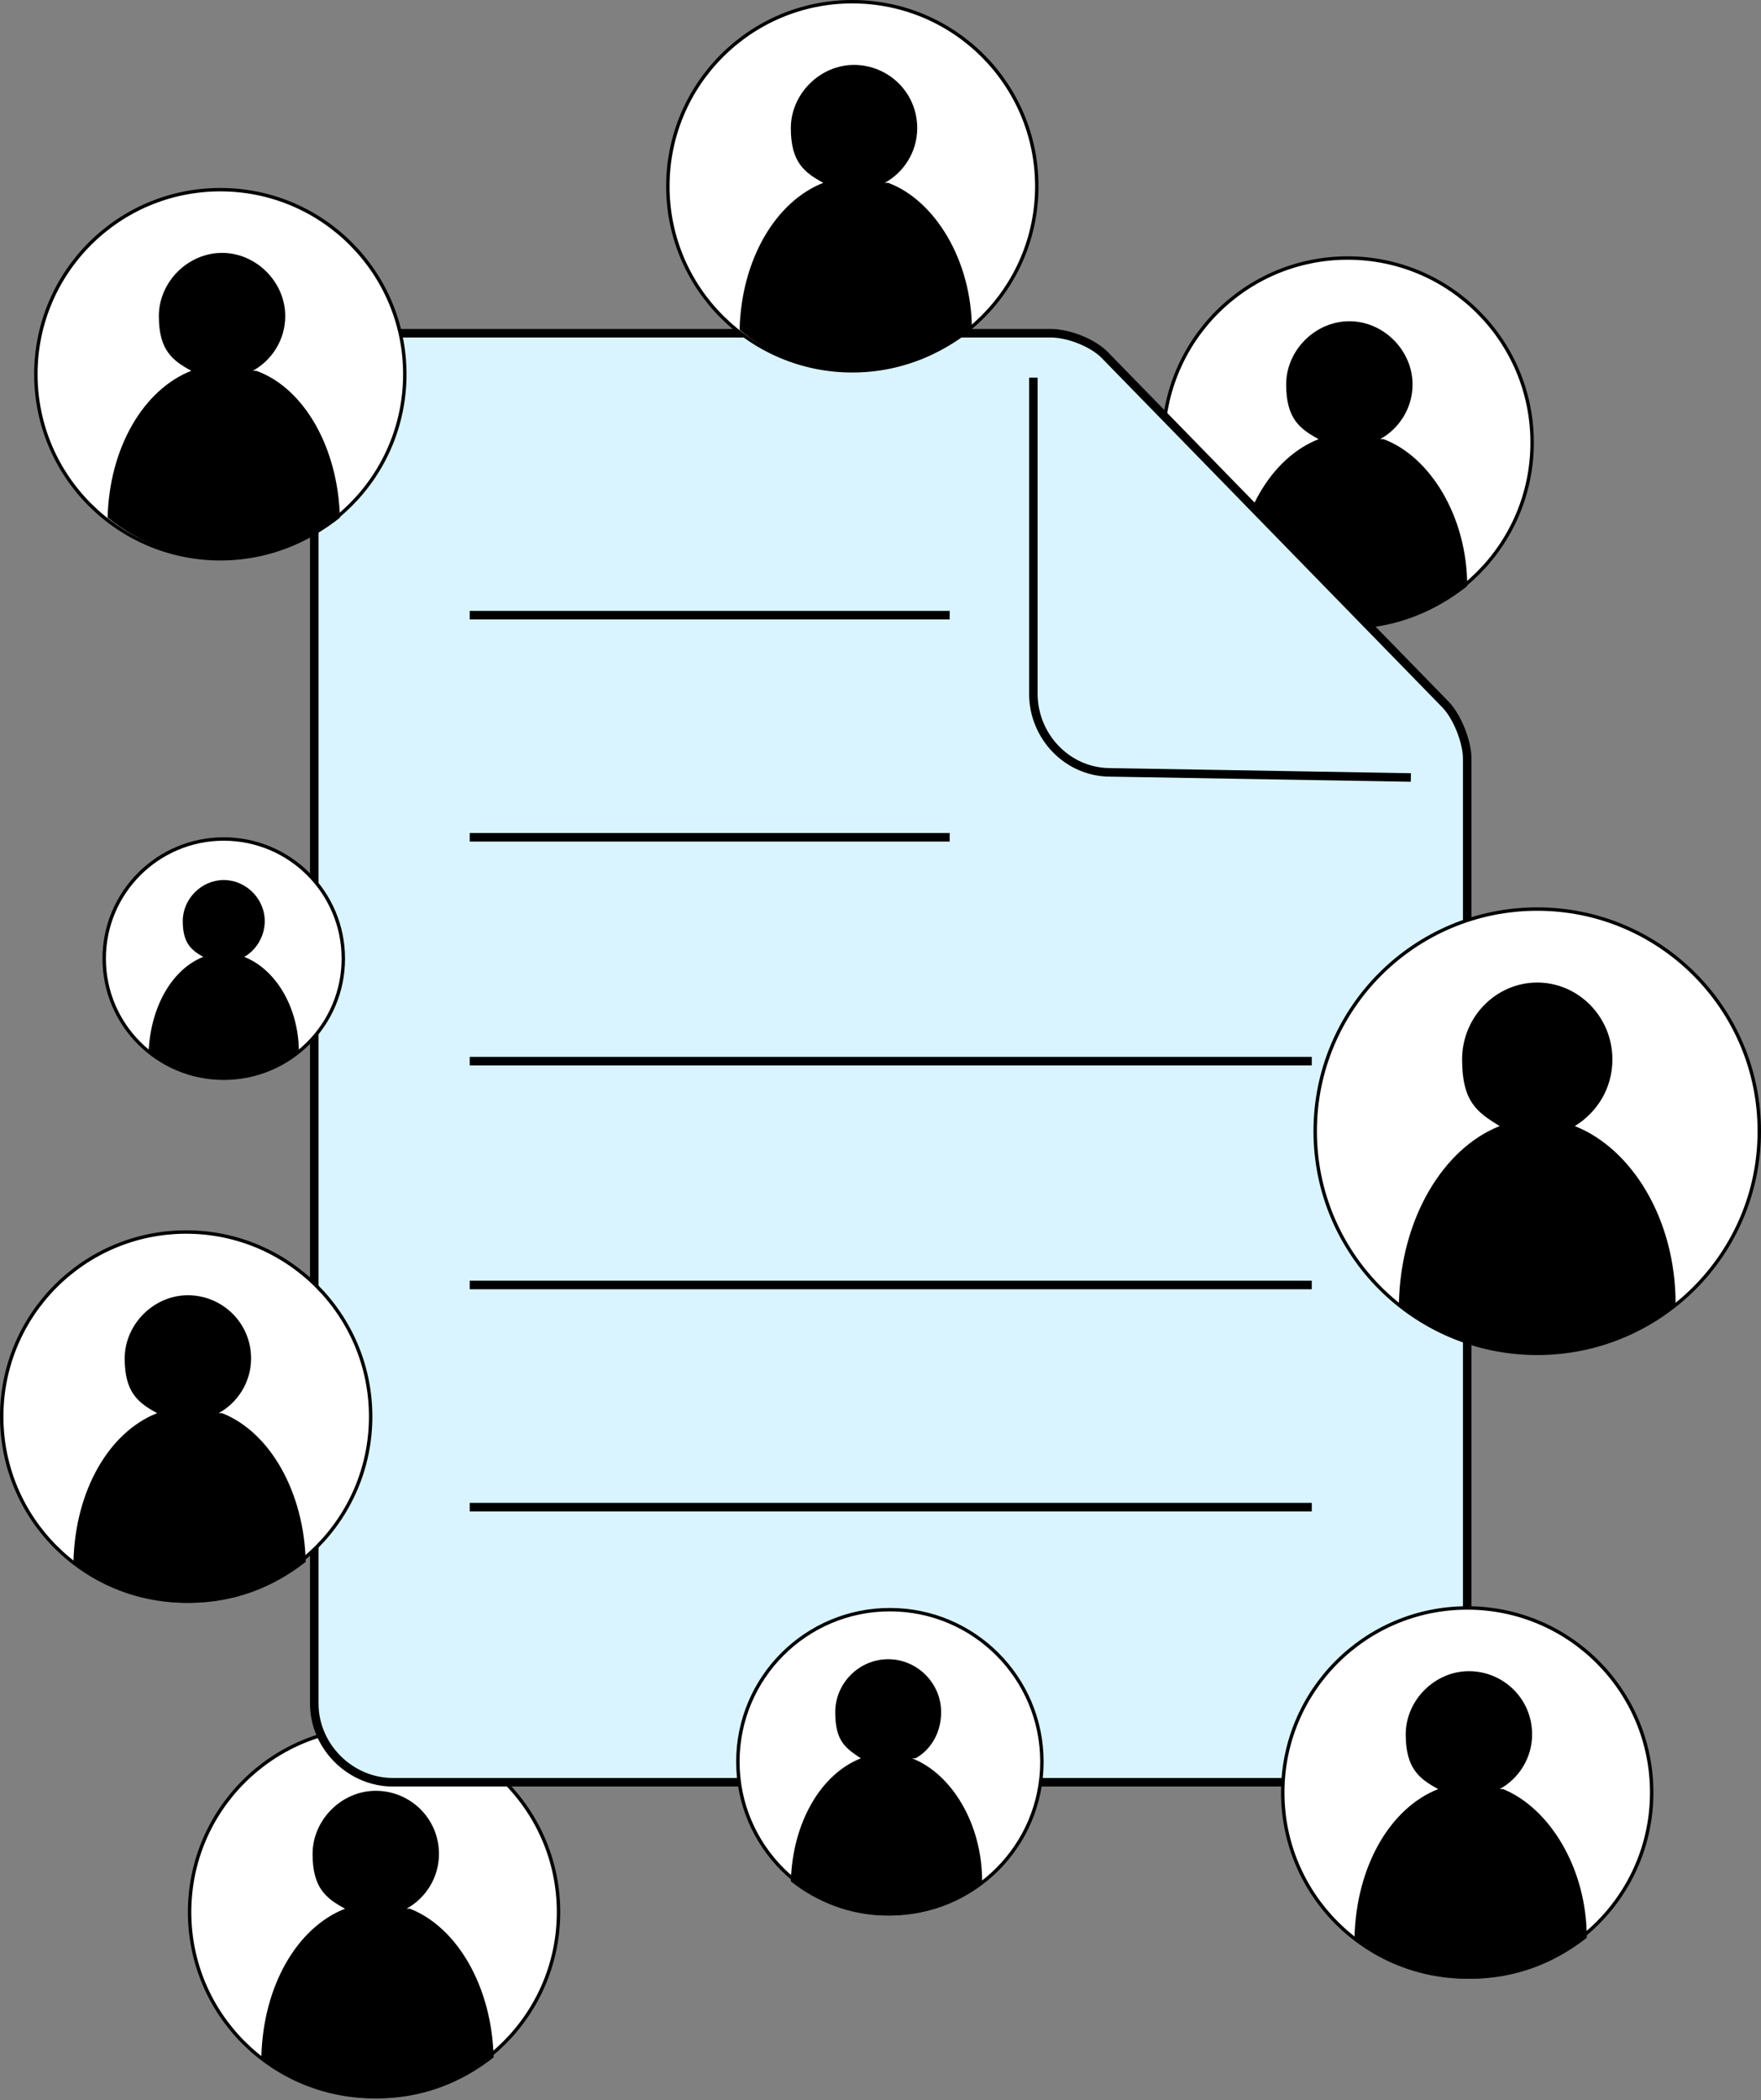 <?xml version="1.0" encoding="UTF-8"?>
<svg xmlns="http://www.w3.org/2000/svg" version="1.1" viewBox="0 0 103.1 122.9">
  <rect x="0" y="0" width="103.1" height="122.9" fill="#808080" stroke="none"/>
  <defs>
    <style>
      .cls-1 {
        fill: none;
      }

      .cls-1, .cls-2 {
        stroke-width: .5px;
      }

      .cls-1, .cls-2, .cls-3 {
        stroke: #000;
        stroke-miterlimit: 10;
      }

      .cls-2 {
        fill: #d9f4ff;
      }

      .cls-3 {
        fill: #fff;
        stroke-width: .2px;
      }
    </style>
  </defs>
  <!-- Generator: Adobe Illustrator 28.6.0, SVG Export Plug-In . SVG Version: 1.2.0 Build 709)  -->
  <g>
    <g id="_レイヤー_1" data-name="レイヤー_1">
      <g id="_レイヤー_2">
        <g id="_レイヤー_1-2">
          <g>
            <g>
              <circle class="cls-3" cx="78.9" cy="25.9" r="10.8"/>
              <path d="M80.8,25.7c1.1-.6,1.9-1.8,1.9-3.2,0-2-1.7-3.7-3.7-3.7s-3.7,1.7-3.7,3.7.8,2.6,1.9,3.2c-2.8,1.1-4.8,4.5-4.9,8.6,1.8,1.5,4.2,2.4,6.8,2.4s4.9-.9,6.8-2.4c0-4.1-2.2-7.6-4.9-8.6h-.2Z"/>
            </g>
            <g>
              <circle class="cls-3" cx="21.9" cy="111.9" r="10.8"/>
              <path d="M23.8,111.7c1.1-.6,1.9-1.8,1.9-3.2,0-2.1-1.7-3.7-3.7-3.7s-3.7,1.7-3.7,3.7.8,2.6,1.9,3.2c-2.8,1.1-4.8,4.5-4.9,8.7,1.9,1.5,4.2,2.4,6.8,2.4s4.9-.9,6.8-2.4c-.1-4.1-2.1-7.6-4.9-8.7h-.2Z"/>
            </g>
            <g>
              <g>
                <path class="cls-2" d="M81.3,104.3H23c-2.5,0-4.6-2.1-4.6-4.6V24.1c0-2.5,2.1-4.6,4.6-4.6h38.5c1.1,0,2.6.6,3.3,1.4l19.8,20.3c.7.7,1.3,2.2,1.3,3.2v55.2c0,2.5-2.1,4.6-4.6,4.6h0Z"/>
                <path class="cls-2" d="M60.5,22.1v18.5c0,2.5,2,4.6,4.5,4.6l17.6.3"/>
              </g>
              <line class="cls-1" x1="27.5" y1="36" x2="55.6" y2="36"/>
              <line class="cls-1" x1="27.5" y1="49" x2="55.6" y2="49"/>
              <line class="cls-1" x1="27.5" y1="62.1" x2="76.8" y2="62.1"/>
              <line class="cls-1" x1="27.5" y1="75.2" x2="76.8" y2="75.2"/>
              <line class="cls-1" x1="27.5" y1="88.2" x2="76.8" y2="88.2"/>
            </g>
            <g>
              <circle class="cls-3" cx="85.9" cy="104.9" r="10.8"/>
              <path d="M87.8,104.7c1.1-.6,1.9-1.8,1.9-3.2,0-2.1-1.7-3.7-3.7-3.7s-3.7,1.7-3.7,3.7.8,2.6,1.9,3.2c-2.8,1.1-4.8,4.5-4.9,8.7,1.8,1.5,4.2,2.4,6.8,2.4s4.9-.9,6.8-2.4c0-4.1-2.2-7.6-4.9-8.7h-.2Z"/>
            </g>
            <g>
              <circle class="cls-3" cx="52.1" cy="103.1" r="8.9"/>
              <path d="M53.6,102.9c.9-.5,1.5-1.5,1.5-2.7,0-1.7-1.4-3.1-3.1-3.1s-3.1,1.4-3.1,3.1.6,2.1,1.5,2.7c-2.3.9-4,3.7-4.1,7.2,1.5,1.2,3.5,2,5.6,2s4.1-.7,5.6-2c0-3.4-1.8-6.3-4.1-7.2h.2Z"/>
            </g>
            <g>
              <circle class="cls-3" cx="13.1" cy="56.1" r="7"/>
              <path d="M14.3,56c.7-.4,1.2-1.2,1.2-2.1,0-1.3-1.1-2.4-2.4-2.4s-2.4,1.1-2.4,2.4.5,1.7,1.2,2.1c-1.8.7-3.1,2.9-3.2,5.6,1.2,1,2.7,1.5,4.4,1.5s3.2-.6,4.4-1.5c0-2.7-1.4-4.9-3.2-5.6h0Z"/>
            </g>
            <g>
              <circle class="cls-3" cx="90" cy="66.2" r="13"/>
              <path d="M92.2,65.9c1.3-.8,2.2-2.2,2.2-3.9,0-2.5-2-4.5-4.4-4.5s-4.4,2-4.4,4.5.9,3.1,2.2,3.9c-3.3,1.3-5.8,5.4-5.9,10.4,2.2,1.8,5.1,2.9,8.1,2.9s5.9-1.1,8.1-2.9c0-5-2.6-9.1-5.9-10.4h0Z"/>
            </g>
            <g>
              <circle class="cls-3" cx="12.9" cy="21.9" r="10.8"/>
              <path d="M14.8,21.7c1.1-.6,1.9-1.8,1.9-3.2,0-2-1.7-3.7-3.7-3.7s-3.7,1.7-3.7,3.7.8,2.6,1.9,3.2c-2.8,1.1-4.8,4.5-4.9,8.6,1.9,1.5,4.2,2.4,6.8,2.4s4.9-.9,6.8-2.4c-.1-4.1-2.1-7.6-4.9-8.6h-.2Z"/>
            </g>
            <g>
              <circle class="cls-3" cx="49.9" cy="10.9" r="10.8"/>
              <path d="M51.8,10.7c1.1-.6,1.9-1.8,1.9-3.2,0-2.1-1.7-3.7-3.7-3.7s-3.7,1.7-3.7,3.7.8,2.6,1.9,3.2c-2.8,1.1-4.8,4.5-4.9,8.6,1.8,1.5,4.2,2.4,6.8,2.4s4.9-.9,6.8-2.4c0-4.1-2.2-7.6-4.9-8.6h-.2Z"/>
            </g>
            <g>
              <circle class="cls-3" cx="10.9" cy="82.9" r="10.8"/>
              <path d="M12.8,82.7c1.1-.6,1.9-1.8,1.9-3.2,0-2.1-1.7-3.7-3.7-3.7s-3.7,1.7-3.7,3.7.8,2.6,1.9,3.2c-2.8,1.1-4.8,4.5-4.9,8.7,1.8,1.5,4.2,2.4,6.8,2.4s4.9-.9,6.8-2.4c-.1-4.1-2.1-7.6-4.9-8.7h-.2Z"/>
            </g>
          </g>
        </g>
      </g>
    </g>
  </g>
</svg>